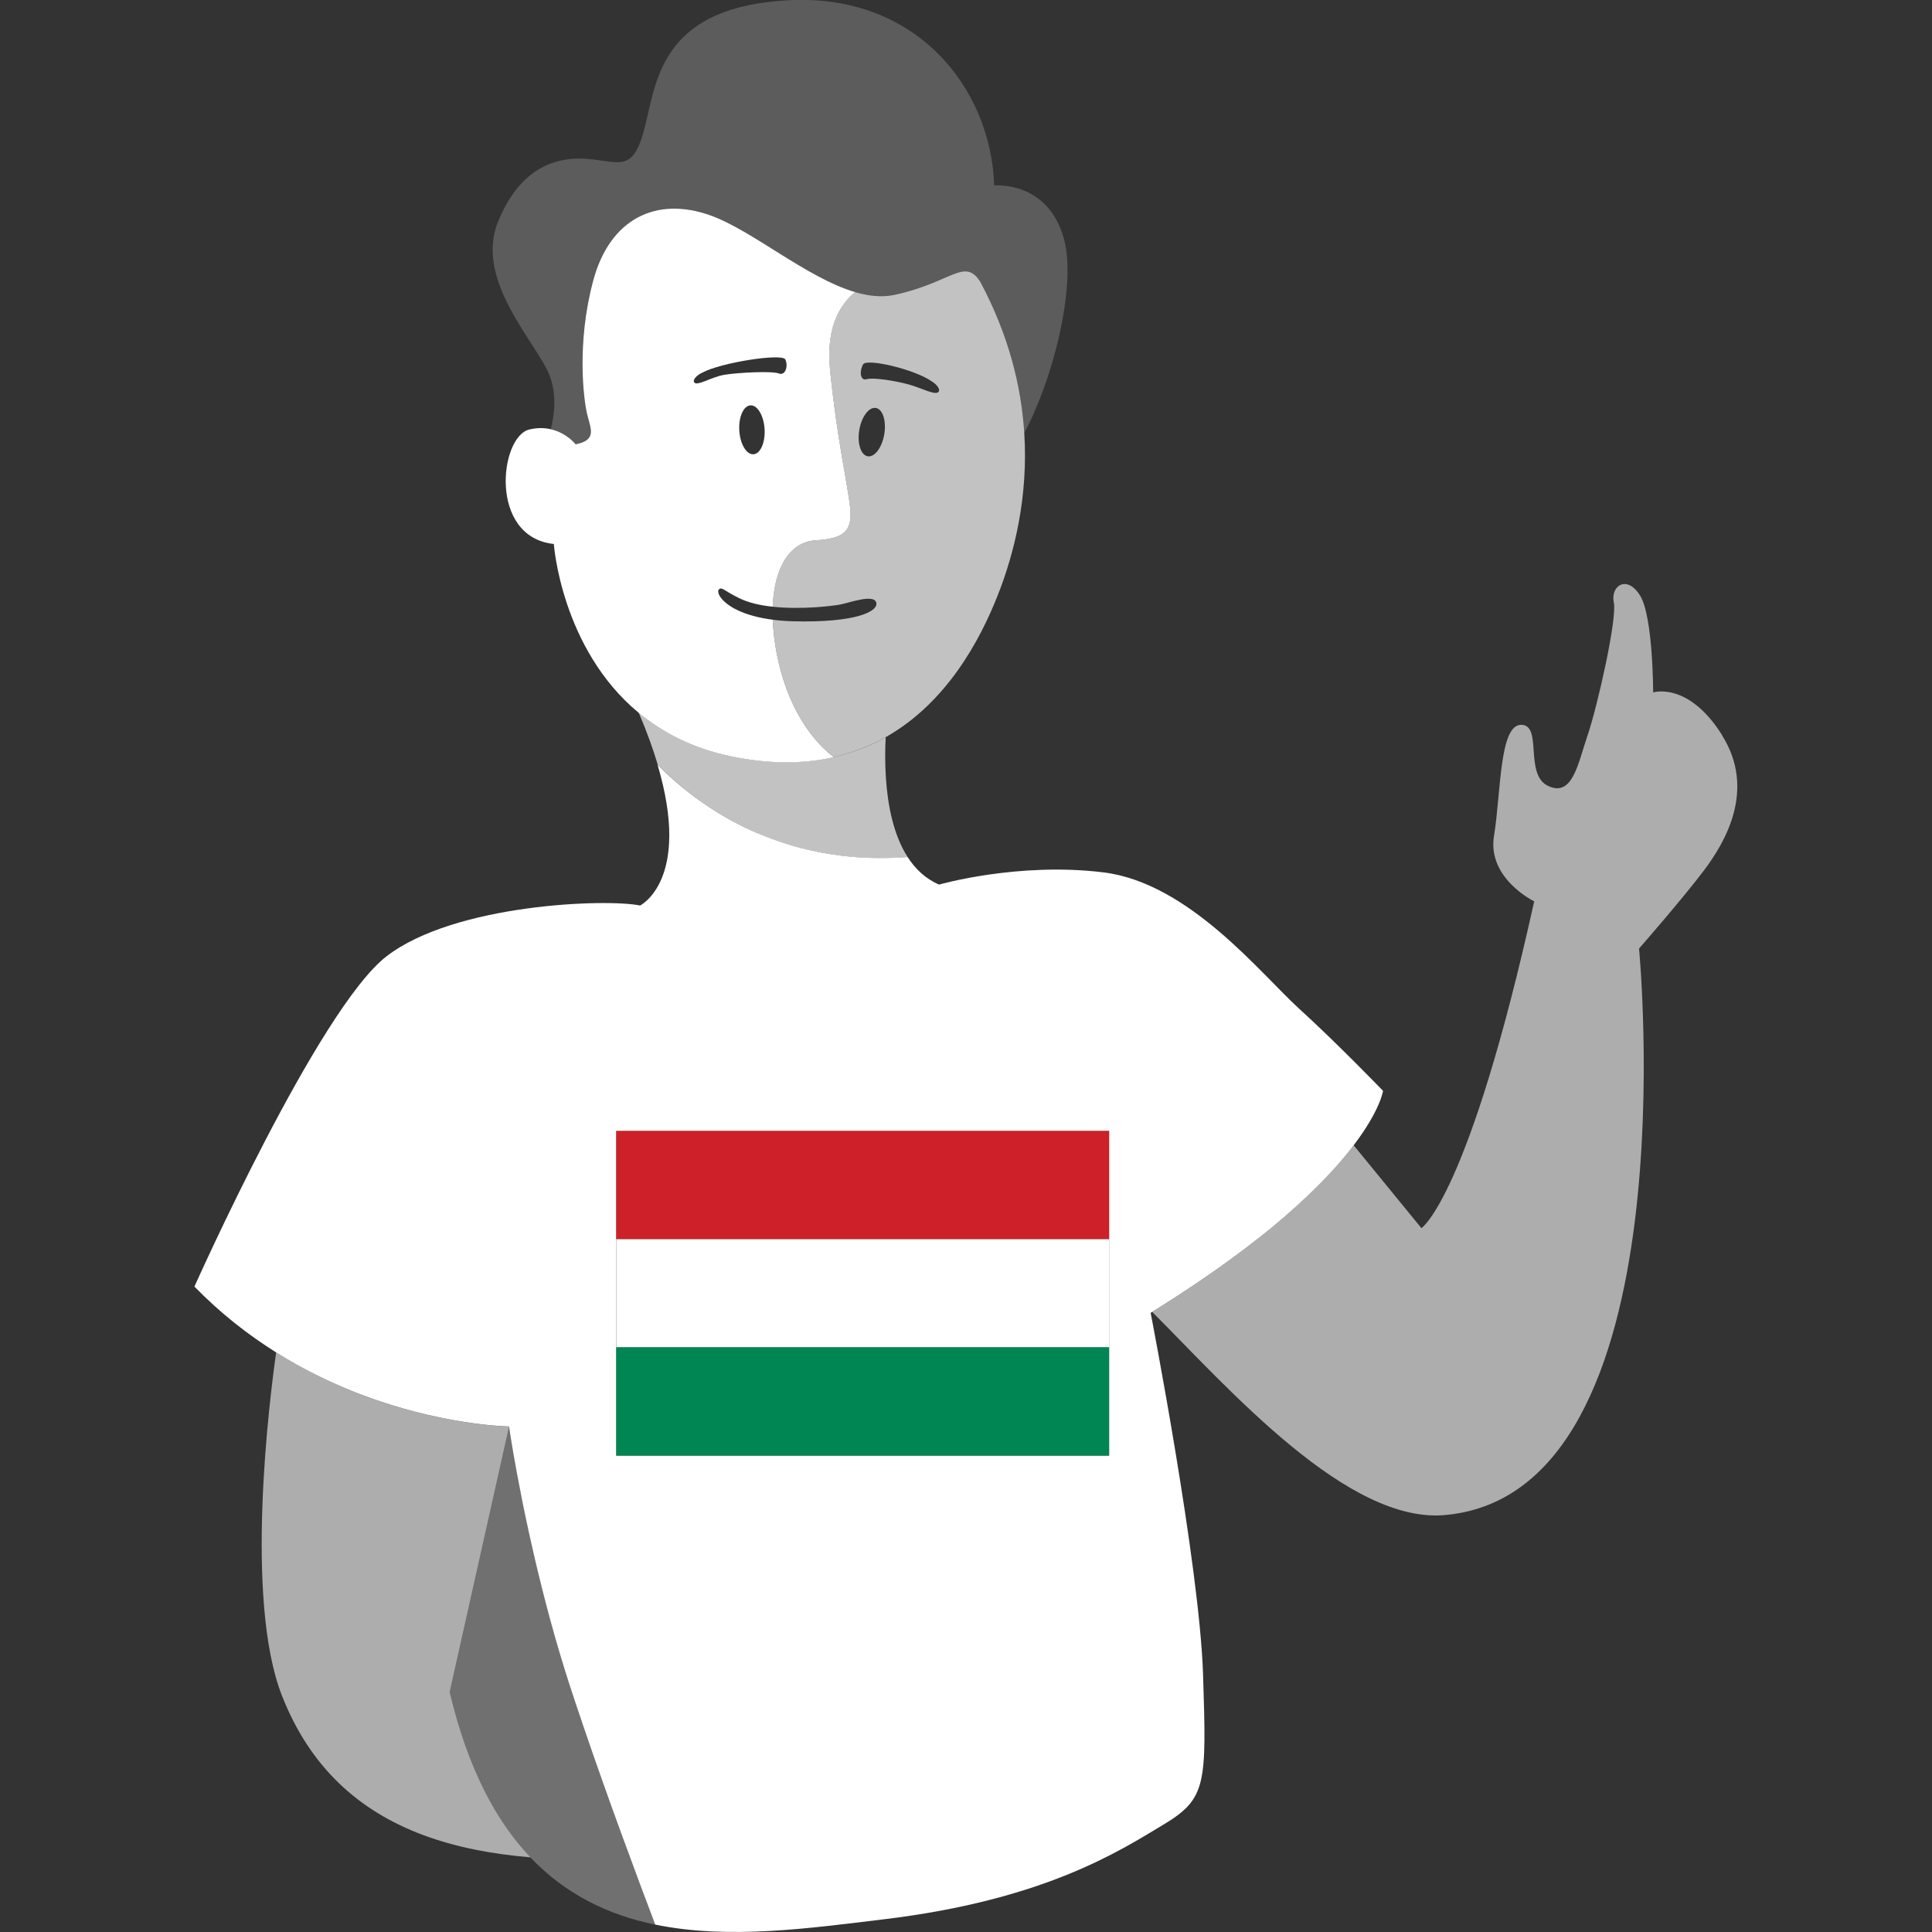 <svg viewBox="0 0 300 300" xmlns="http://www.w3.org/2000/svg"><rect x="0" y="0" width="300" height="300" fill="#333333" stroke="none"/><g fill="#fff"><path d="m 267.42 114.17 c -5.29 -8.41 -10.72 -6.65 -10.72 -6.65 s 0 -11.81 -2.04 -15.06 c -2.04 -3.26 -4.61 -1.49 -4.07 1.09 s -2.58 16.28 -4.07 20.63 c -1.49 4.34 -2.31 9.64 -6.11 7.87 -3.8 -1.76 -.81 -9.5 -4.21 -9.5 s -3.12 10.59 -4.21 17.23 6.24 10.18 6.24 10.18 c -10.18 46 -17.51 50.75 -17.51 50.75 l -10.53 -12.88 c -1.13 1.49 -2.54 3.16 -4.3 5.01 -.88 .92 -1.84 1.89 -2.9 2.89 s -2.21 2.05 -3.47 3.14 -2.62 2.21 -4.09 3.38 c -.74 .58 -1.5 1.17 -2.3 1.77 -3.97 3 -8.66 6.24 -14.22 9.69 11.86 11.87 30.49 33.18 45.74 31.52 38 -3.8 29.86 -87.94 29.86 -87.94 s 6.65 -7.6 10.04 -12.08 8.14 -12.62 2.85 -21.03 z" opacity=".6"/><path d="m 79.06 221.51 s -1.14 -.01 -3.12 -.21 c -1.49 -.15 -3.46 -.39 -5.78 -.82 -1.16 -.21 -2.41 -.47 -3.74 -.78 -4.86 -1.13 -10.72 -2.97 -16.82 -5.96 -2.22 -1.09 -4.47 -2.33 -6.72 -3.74 -1.02 7.21 -4.96 38.35 .9 53.3 2.18 5.55 5.14 9.99 8.77 13.51 7.46 7.24 17.72 10.59 29.77 11.59 h .04 c -5.38 -5.65 -9.74 -13.86 -12.53 -25.65 l 9.23 -41.25 z" opacity=".6"/><path d="m 89.51 264.82 c -.18 -.55 -.36 -1.09 -.54 -1.63 -.18 -.55 -.36 -1.1 -.54 -1.64 -.53 -1.63 -1.03 -3.25 -1.51 -4.86 s -.94 -3.22 -1.37 -4.8 c -.98 -3.58 -1.84 -7.05 -2.59 -10.28 -.3 -1.28 -.57 -2.53 -.84 -3.73 -.13 -.6 -.26 -1.19 -.38 -1.77 -.15 -.69 -.28 -1.36 -.42 -2.01 -.11 -.53 -.21 -1.04 -.31 -1.54 -.28 -1.44 -.54 -2.77 -.76 -3.97 -.81 -4.39 -1.19 -7.07 -1.19 -7.07 l -9.23 41.25 c 2.78 11.79 7.15 20 12.53 25.65 5.58 5.86 12.25 8.97 19.39 10.44 -2.92 -7.69 -7.32 -19.52 -11.13 -30.72 -.38 -1.12 -.75 -2.22 -1.12 -3.32 z" opacity=".3"/><path d="m 193.15 194.01 c .79 -.6 1.56 -1.19 2.3 -1.77 1.47 -1.16 2.84 -2.29 4.09 -3.38 1.26 -1.09 2.41 -2.13 3.47 -3.14 1.06 -1 2.02 -1.97 2.9 -2.89 1.76 -1.84 3.17 -3.52 4.3 -5.01 4.12 -5.42 4.55 -8.43 4.55 -8.43 s -7.06 -7.33 -13.03 -12.76 -17.1 -19.54 -30.4 -21.17 -25.51 1.9 -25.51 1.9 c -2.1 -.9 -3.69 -2.42 -4.89 -4.28 -3.66 .27 -7.09 .18 -10.28 -.21 -2.13 -.26 -4.15 -.64 -6.07 -1.13 -1.67 -.42 -3.24 -.94 -4.76 -1.5 -1.1 -.41 -2.17 -.83 -3.19 -1.3 -4.83 -2.2 -8.75 -4.98 -11.79 -7.62 -1.01 -.88 -1.92 -1.75 -2.74 -2.58 5.33 17.93 -2.71 21.87 -2.71 21.87 -5.16 -1.09 -28.77 -.27 -39.35 7.87 -10.59 8.14 -29.85 51.3 -29.85 51.3 4.04 4.15 8.35 7.5 12.67 10.21 2.25 1.42 4.5 2.66 6.72 3.74 6.11 2.99 11.96 4.83 16.82 5.96 1.33 .31 2.58 .56 3.74 .78 2.32 .42 4.29 .67 5.78 .82 1.99 .19 3.12 .21 3.12 .21 s .38 2.68 1.19 7.07 c .22 1.2 .48 2.54 .76 3.97 .1 .5 .2 1.01 .31 1.54 .13 .65 .27 1.32 .42 2.01 .12 .58 .25 1.17 .38 1.77 .26 1.2 .54 2.45 .84 3.73 .75 3.23 1.61 6.7 2.59 10.28 .43 1.58 .89 3.18 1.37 4.8 .48 1.61 .98 3.24 1.51 4.87 .18 .54 .36 1.09 .54 1.64 .18 .54 .36 1.08 .54 1.63 .37 1.1 .74 2.2 1.12 3.32 3.81 11.2 8.21 23.03 11.13 30.72 s 0 0 0 0 c 11.48 2.37 24.15 .54 35.4 -.81 24.97 -2.99 36.64 -10.58 43.43 -14.66 6.79 -4.07 6.79 -6.24 6.24 -23.34 -.54 -17.1 -8.14 -56.18 -8.14 -56.18 .09 -.06 .18 -.11 .27 -.17 5.55 -3.45 10.25 -6.69 14.22 -9.69 z m -20.93 -1.59 v 33.6 h -76.52 v -50.4 h 76.52 z"/><path d="m 178.94 203.7 c 5.55 -3.45 10.25 -6.69 14.22 -9.69 -3.97 3 -8.66 6.24 -14.22 9.69 z"/><path d="m 199.54 188.86 c -1.26 1.09 -2.62 2.21 -4.09 3.38 1.47 -1.16 2.84 -2.29 4.09 -3.38 z"/><path d="m 81.74 236.1 c .12 .58 .25 1.17 .38 1.77 -.13 -.6 -.26 -1.19 -.38 -1.77 z"/><path d="m 81.02 232.55 c .1 .5 .2 1.01 .31 1.54 -.11 -.53 -.21 -1.04 -.31 -1.54 z"/><path d="m 88.97 263.19 c .18 .54 .36 1.08 .54 1.63 -.18 -.55 -.36 -1.09 -.54 -1.63 z"/><path d="m 90.62 268.13 c 3.81 11.2 8.21 23.03 11.13 30.72 -2.92 -7.69 -7.32 -19.52 -11.13 -30.72 z"/><path d="m 116.65 128.96 c 1.02 .46 2.09 .89 3.19 1.3 1.51 .56 3.09 1.07 4.76 1.5 1.92 .49 3.94 .87 6.07 1.13 3.19 .39 6.62 .49 10.28 .21 -2.2 -3.41 -3.09 -7.98 -3.38 -12.19 -.16 -2.36 -.14 -4.59 -.04 -6.44 -2.4 1.36 -5.08 2.42 -8.07 3.09 -4.56 1.02 -9.83 1.13 -15.92 -.13 -5.99 -1.24 -10.68 -3.7 -14.35 -6.75 1.27 2.97 2.23 5.65 2.95 8.08 .82 .83 1.73 1.69 2.74 2.58 3.03 2.64 6.95 5.42 11.79 7.62 z" opacity=".7"/><path d="m 119.84 130.25 c -1.1 -.41 -2.17 -.83 -3.19 -1.3 1.02 .46 2.09 .89 3.19 1.3 z"/><path d="m 119.84 130.25 c -1.1 -.41 -2.17 -.83 -3.19 -1.3 1.02 .46 2.09 .89 3.19 1.3 z" opacity=".7"/><path d="m 104.87 121.34 c -1.01 -.88 -1.92 -1.75 -2.74 -2.58 .82 .83 1.73 1.69 2.74 2.58 z"/><path d="m 104.87 121.34 c -1.01 -.88 -1.92 -1.75 -2.74 -2.58 .82 .83 1.73 1.69 2.74 2.58 z" opacity=".7"/><path d="m 130.66 132.88 c -2.13 -.26 -4.15 -.64 -6.07 -1.13 1.92 .49 3.94 .87 6.07 1.13 z"/><path d="m 130.66 132.88 c -2.13 -.26 -4.15 -.64 -6.07 -1.13 1.92 .49 3.94 .87 6.07 1.13 z" opacity=".7"/><path d="m 129.45 117.56 c -5.26 -4.1 -8.37 -11.24 -9.27 -18.86 -.04 -.33 -.06 -.65 -.09 -.97 -.05 -.51 -.08 -1.02 -.1 -1.5 -1.14 -.15 -2.15 -.35 -3.02 -.59 -3.77 -1.03 -5.27 -2.75 -5.43 -3.64 -.04 -.22 -.01 -.39 .1 -.49 .48 -.41 .75 .2 3.12 1.36 1.46 .73 3.31 1.14 5.23 1.34 .22 -6.43 2.89 -10.07 6.58 -10.3 3.69 -.22 5.26 -1.01 5.47 -3.4 .04 -.51 .03 -1.09 -.04 -1.75 -.41 -3.8 -2.04 -10.59 -3.12 -21.44 -.69 -6.94 1.93 -10.38 3.92 -11.96 -7.56 -2.22 -15.95 -9.59 -22.52 -11.93 -8.41 -2.99 -15.61 .54 -18.18 10.18 -2.58 9.64 -1.49 18.32 -.95 20.63 s 1.63 4.07 -1.76 4.75 c 0 0 -1.36 -1.77 -3.86 -2.34 -.95 -.22 -2.06 -.26 -3.33 .04 -4.61 1.09 -6.38 16.69 3.8 17.78 0 0 1.13 16.25 13.19 26.23 3.68 3.04 8.36 5.51 14.35 6.75 6.09 1.26 11.36 1.16 15.92 .13 z m -12.52 -47.02 c -1.09 0 -2.04 -1.7 -2.14 -3.8 -.09 -2.1 .71 -3.8 1.8 -3.8 s 2.04 1.7 2.14 3.8 c .09 2.1 -.71 3.8 -1.8 3.8 z m -9.16 -11.19 c -.2 -.41 .41 -1.09 1.29 -1.49 2.85 -1.56 12.42 -3.05 12.89 -2.04 .48 1.02 0 2.58 -1.02 2.17 s -6.31 -.14 -8.41 .2 -4.38 1.89 -4.75 1.15 z"/><path d="m 89.38 68.98 c 3.39 -.68 2.31 -2.44 1.76 -4.75 -.54 -2.31 -1.63 -10.99 .95 -20.63 s 9.77 -13.16 18.18 -10.18 c 6.57 2.33 14.96 9.71 22.52 11.93 2.12 .62 4.18 .84 6.12 .42 8.82 -1.9 10.86 -5.84 13.3 -2.04 4.4 8.23 6.38 16.18 6.84 23.5 3.41 -6.39 6.28 -16.1 6.67 -23.6 .13 -2.44 -.01 -4.64 -.48 -6.42 -2.44 -9.23 -10.86 -8.41 -10.86 -8.41 -.54 -15.33 -12.21 -29.72 -31.75 -28.77 -19.54 .95 -20.63 11.94 -22.39 19.27 s -3.66 5.97 -8.41 5.43 -10.86 .68 -14.52 9.77 6.11 18.86 8.01 23.75 c 1.2 3.08 .73 6.36 .21 8.38 2.5 .57 3.86 2.34 3.86 2.34 z" opacity=".2"/><path d="m 138.91 45.78 c -1.94 .42 -3.99 .2 -6.12 -.42 -1.99 1.58 -4.62 5.02 -3.92 11.96 1.09 10.86 2.71 17.64 3.12 21.44 .07 .67 .09 1.24 .04 1.75 -.21 2.4 -1.78 3.18 -5.47 3.4 s -6.36 3.86 -6.58 10.3 c 4.49 .49 9.33 -.13 10.38 -.32 1.49 -.27 5.29 -1.7 5.7 -.34 s -3.12 3.19 -12.96 2.92 c -1.14 -.03 -2.16 -.12 -3.11 -.24 .02 .49 .05 .99 .1 1.5 .03 .32 .05 .64 .09 .97 .9 7.61 4.01 14.76 9.27 18.86 2.98 -.67 5.66 -1.74 8.07 -3.09 9.39 -5.29 14.6 -14.92 17.4 -22.01 2.64 -6.69 4.75 -15.39 4.13 -25.22 -.46 -7.32 -2.44 -15.27 -6.84 -23.5 -2.44 -3.8 -4.48 .14 -13.3 2.04 z m -1.58 21.53 c -.32 2.08 -1.45 3.67 -2.53 3.55 s -1.7 -1.89 -1.39 -3.97 c .32 -2.08 1.45 -3.67 2.53 -3.55 1.08 .11 1.7 1.89 1.39 3.97 z m 8.43 -6.5 c -.44 .69 -2.63 -.56 -4.68 -1.12 -2.06 -.56 -5.46 -1.11 -6.51 -.81 -1.06 .3 -1.12 -1.35 -.54 -2.31 s 7.95 .77 10.61 2.62 c .83 .5 1.37 1.24 1.13 1.62 z" opacity=".7"/></g><path d="m 95.7 175.62 h 76.52 v 16.8 h -76.52 z" fill="#ce2029"/><path d="m 95.7 192.42 h 76.52 v 16.8 h -76.52 z" fill="#fff"/><path d="m 95.7 209.22 h 76.52 v 16.8 h -76.52 z" fill="#008652"/></svg>